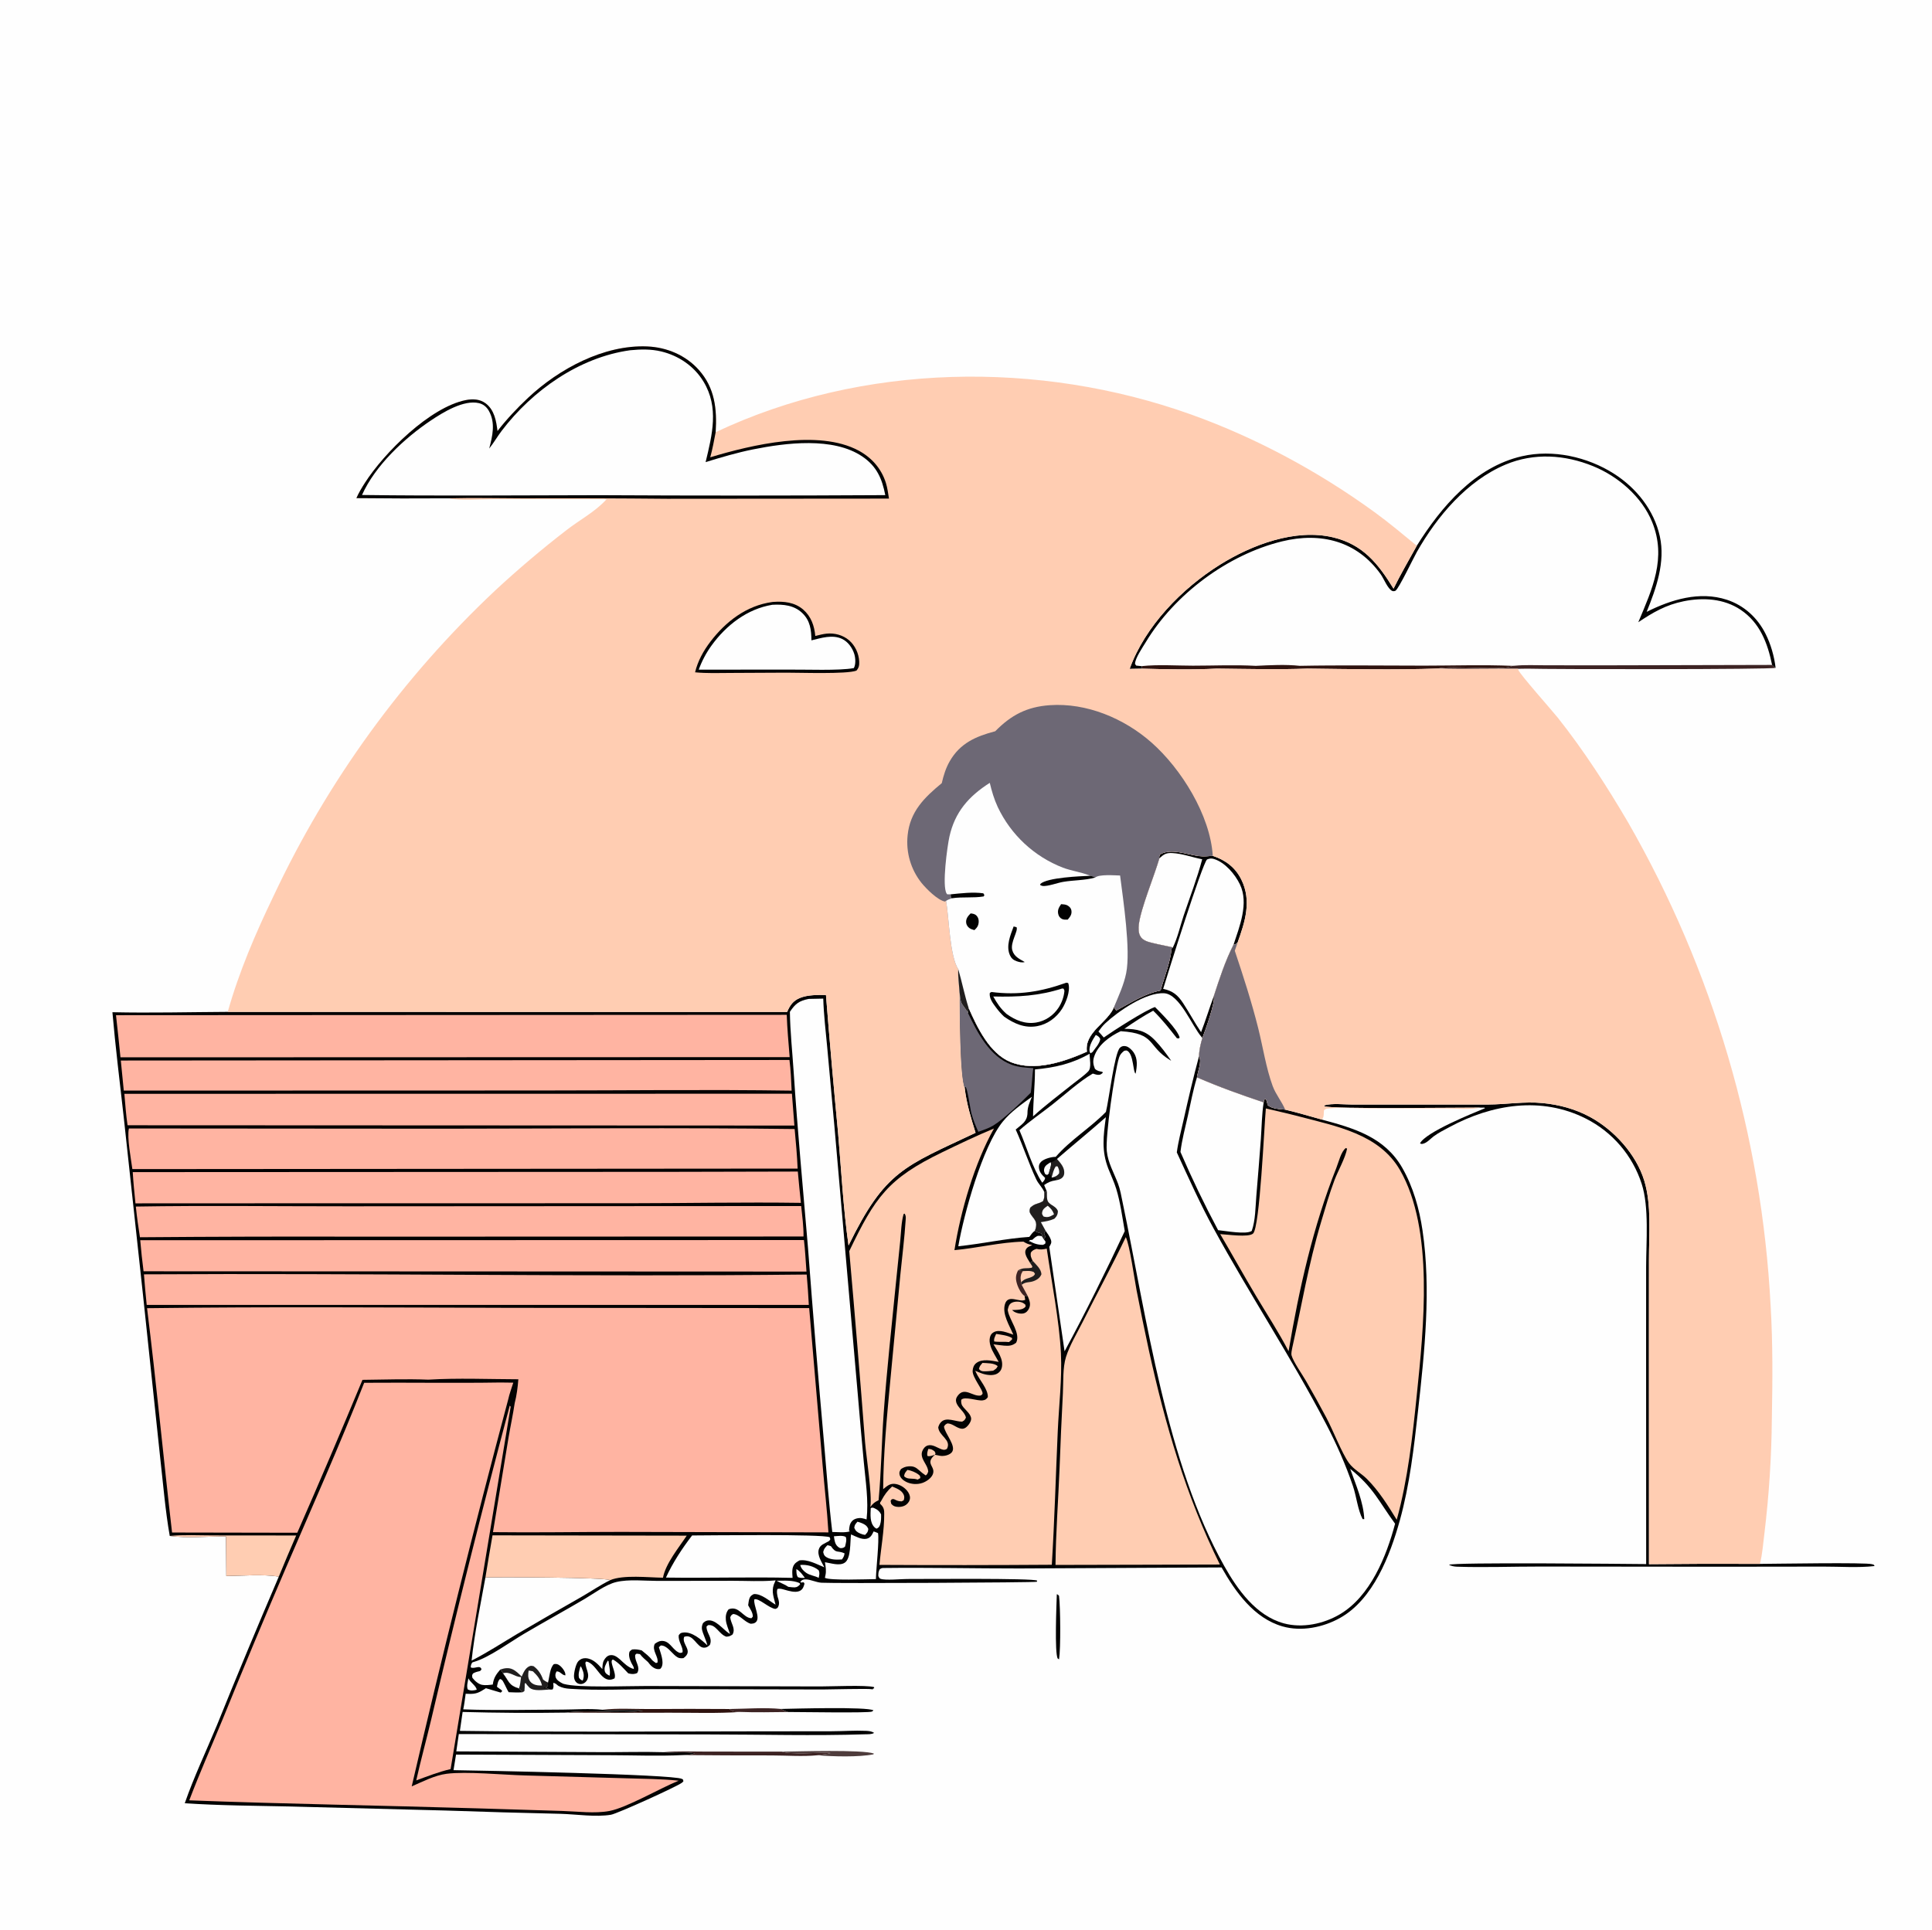 <?xml version="1.0" encoding="utf-8" ?>
<svg xmlns="http://www.w3.org/2000/svg" xmlns:xlink="http://www.w3.org/1999/xlink" width="1024" height="1023">
	<path fill="#FEFEFE" d="M0 0L1024 0L1024 1024L0 1024L0 0Z"/>
	<path fill="#3D2323" d="M386.542 906.029C395.432 905.933 405.046 905.131 413.86 905.995C415.133 906.642 416.325 907.188 417.691 907.608C409.321 907.659 400.882 907.929 392.522 907.575C390.301 907.42 388.311 907.547 386.542 906.029Z"/>
	<path fill="#020202" d="M560.136 845.163C560.929 845.497 560.517 845.251 561.302 846.008C562.058 852.15 562.25 873.764 561.323 879.674L560.631 879.286C558.87 876.565 559.971 850.083 560.136 845.163Z"/>
	<path fill="#4E3C3C" d="M414.418 928.631C423.219 928.528 456.827 927.448 463.172 929.631L462.921 930.053C455.228 931.612 441.256 931.222 433.287 930.54C435.656 930.101 437.864 930.078 440.221 929.379L439.036 929.153L439.065 929.143C433.755 929.2 418.789 930.227 414.418 928.631Z"/>
	<path fill="#020202" d="M413.86 905.995C420.966 905.833 459.539 904.753 462.947 906.733C462.695 906.946 462.481 907.214 462.191 907.373C460.638 908.225 423.479 907.596 417.691 907.608C416.325 907.188 415.133 906.642 413.86 905.995Z"/>
	<path fill="#2E120E" d="M319.295 906.421C327.24 905.495 335.928 906.077 343.965 906.046Q365.254 905.876 386.542 906.029C388.311 907.547 390.301 907.42 392.522 907.575C380.199 908.437 367.54 907.965 355.186 907.982Q327.586 908.105 299.987 907.928C313.372 906.177 327.359 908.75 340.798 906.968C333.991 906.023 326.772 907.12 319.881 906.481L319.295 906.421Z"/>
	<path fill="#3D2323" d="M351.751 928.921C358.947 928.225 366.509 928.609 373.738 928.588L414.418 928.631C418.789 930.227 433.755 929.2 439.065 929.143L439.036 929.153L440.221 929.379C437.864 930.078 435.656 930.101 433.287 930.54C425.483 931.309 416.921 930.643 409.034 930.629Q385.512 930.659 361.99 930.441C363.867 930.312 366.487 930.34 368.2 929.541C363.238 928.51 357.47 929.383 352.344 928.973L351.751 928.921Z"/>
	<path fill="#201E1E" d="M276.493 888.813C277.49 886.675 278.381 884.298 280.7 883.307C281.493 882.968 281.962 883.179 282.777 883.3C285.319 885.13 286.828 887.552 287.87 890.472C288.714 891.102 289.504 891.554 290.456 892C290.368 893.193 290.353 892.66 290.44 893.602C289.915 894.181 289.484 894.635 288.852 895.103L288.153 894.792C288.935 894.491 289.64 894.783 290.396 895.158C290.697 895.307 290.96 895.523 291.241 895.705C288.107 895.799 282.83 896.833 280.507 894.573C279.783 893.868 279.174 893.043 278.554 892.246L278.113 892.596C278.101 893.896 278.115 895.19 277.958 896.483L276.996 897.138L274.997 895.12C269.509 893.479 269.915 891.467 266.55 887.082C266.277 886.268 265.7 885.751 265.151 885.105C267.356 884.354 269.523 883.95 271.72 884.991C273.527 885.847 275.083 887.427 276.493 888.813Z"/>
	<path fill="#FEFEFE" d="M280.185 885.647C280.952 885.721 281.689 885.89 282.444 886.044C284.802 888.279 286.501 890.34 287.265 893.557C286.514 893.551 285.751 893.562 285.003 893.475C283.405 893.288 281.718 892.523 280.817 891.14C279.683 889.4 279.904 887.576 280.185 885.647Z"/>
	<path fill="#FEFEFE" d="M266.55 887.082C270.278 885.941 272.444 888.914 276.177 889.132C275.877 890.943 275.789 893.498 274.997 895.12C269.509 893.479 269.915 891.467 266.55 887.082Z"/>
	<path fill="#020202" d="M290.456 892C291.201 889.242 291.467 884.075 293.587 882.221C294.882 882.036 295.502 882.135 296.592 882.929C297.873 883.862 299.648 886.133 299.674 887.768C299.676 887.915 299.635 888.059 299.616 888.205C297.623 887.949 296.973 885.96 294.99 886.097C294.439 887.159 294.192 887.734 294.465 888.995C294.826 890.662 297 891.934 298.415 892.593C298.591 892.647 298.765 892.705 298.942 892.754C306.506 894.877 332.574 893.791 342.479 893.826L434.746 894.06C440.578 894.06 459.144 893.241 463.228 894.398L463.336 895.013L462.7 895.239L462.533 895.659C462.405 895.617 462.281 895.564 462.15 895.534C460.276 895.102 439.814 895.677 436.088 895.665L347.18 895.483C332.378 895.466 317.041 896.312 302.296 895.322C299.887 895.161 298.108 894.885 295.95 893.761C295.089 893.107 294.309 892.15 293.214 892.227C293.321 893.64 293.611 894.431 292.884 895.673C292.371 895.691 291.748 895.767 291.241 895.705C290.96 895.523 290.697 895.307 290.396 895.158C289.64 894.783 288.935 894.491 288.153 894.792L288.852 895.103C289.484 894.635 289.915 894.181 290.44 893.602C290.353 892.66 290.368 893.193 290.456 892Z"/>
	<path fill="#020202" d="M784.786 587.198C773.831 587.147 706.413 588.081 701.951 586.511L701.945 585.998C706.045 584.764 712.718 585.581 717.099 585.578L788.751 585.562C798.395 585.503 807.924 583.855 817.578 584.781C826.368 585.625 834.957 587.927 842.737 592.148C855.481 599.062 867.218 611.896 871.502 625.945C875.422 638.796 873.966 654.389 873.982 667.711L873.968 709.333L873.994 829.242Q903.395 828.928 932.798 829.088C940.135 829.07 989.259 828.191 992.333 829.276C993.431 829.663 993.111 829.365 993.542 830.237C984.797 831.227 975.304 830.507 966.467 830.528L911.482 830.598L816.136 830.502C801.555 830.486 786.805 831.056 772.25 830.578C770.636 830.525 769.435 830.242 767.97 829.581C770.533 828.141 860.744 829.096 872.499 829.192L872.462 710.218L872.48 671.539C872.492 658.346 874.117 639.879 870.115 627.582Q869.666 626.192 869.149 624.826Q868.633 623.46 868.049 622.121Q867.465 620.782 866.816 619.474Q866.166 618.165 865.453 616.891Q864.74 615.616 863.965 614.378Q863.189 613.14 862.354 611.942Q861.518 610.744 860.624 609.589Q859.73 608.434 858.78 607.324Q857.83 606.215 856.827 605.153Q855.823 604.092 854.768 603.082Q853.714 602.072 852.61 601.115Q851.507 600.158 850.357 599.256Q849.208 598.355 848.015 597.512Q846.822 596.669 845.589 595.885Q844.357 595.102 843.086 594.381Q841.816 593.66 840.512 593.002C817.036 581.137 790.83 585.363 768.394 597.441C765.551 598.972 762.458 600.489 759.872 602.425C758.236 603.649 756.406 605.783 754.4 606.303C753.628 606.503 753.327 606.549 752.646 606.129C755.707 600.17 780.481 590.248 787.035 587.529L786.79 587.206L784.786 587.198Z"/>
	<path fill="#FEFEFE" d="M750.928 289.326C763.903 268.597 781.782 247.587 806.67 241.866C823.046 238.102 841.369 242.177 855.423 251.131C867.305 258.701 876.679 270.426 879.744 284.33C882.748 297.956 877.833 311.878 872.757 324.38C885.758 317.857 900.828 313.241 915.26 317.957C924.355 320.929 931.445 327.447 935.742 335.932C938.561 341.497 940.37 347.874 941.114 354.056C939.029 354.933 821.91 354.877 809.524 354.482L804.568 354.556C790.433 354.414 776.254 354.849 762.13 354.417C739.227 355.204 715.965 354.718 693.037 354.45C677.113 355.055 660.876 354.619 644.936 354.454C631.98 355.134 618.367 354.837 605.393 354.495L598.728 354.613C606.911 331.958 626.369 312.015 646.599 299.378C663.493 288.825 686.46 280.114 706.588 284.882C722.377 288.622 730.503 298.858 738.602 312.071C742.379 304.346 746.778 296.859 750.928 289.326Z"/>
	<path fill="#3D2323" d="M939.242 352.509C939.858 353.073 940.415 353.593 941.114 354.056C939.029 354.933 821.91 354.877 809.524 354.482L804.568 354.556C790.433 354.414 776.254 354.849 762.13 354.417C768.745 352.522 797.162 355.84 801.561 352.987L802.823 352.926C808.18 352.408 813.779 352.678 819.163 352.693L846.802 352.731L939.242 352.509Z"/>
	<path fill="#2E120E" d="M688.873 352.986C710.808 352.56 732.801 352.891 754.743 352.887C770.296 352.884 786.028 352.356 801.561 352.987C797.162 355.84 768.745 352.522 762.13 354.417C739.227 355.204 715.965 354.718 693.037 354.45C677.113 355.055 660.876 354.619 644.936 354.454C631.98 355.134 618.367 354.837 605.393 354.495L605.05 353.153C613.86 352.198 623.374 352.904 632.275 352.905C643.288 352.907 654.602 352.368 665.582 352.999C673.018 352.63 681.488 352.176 688.873 352.986Z"/>
	<path fill="#020202" d="M750.928 289.326C763.903 268.597 781.782 247.587 806.67 241.866C823.046 238.102 841.369 242.177 855.423 251.131C867.305 258.701 876.679 270.426 879.744 284.33C882.748 297.956 877.833 311.878 872.757 324.38C885.758 317.857 900.828 313.241 915.26 317.957C924.355 320.929 931.445 327.447 935.742 335.932C938.561 341.497 940.37 347.874 941.114 354.056C940.415 353.593 939.858 353.073 939.242 352.509C936.867 340.906 932.777 330.103 922.529 323.245C913.645 317.3 902.602 316.679 892.37 318.755C882.962 320.665 876.179 324.617 868.33 329.874C875.739 312.22 883.412 295.851 875.686 276.789C870.249 263.374 857.652 252.555 844.455 247.163C829.42 241.021 813.045 239.939 797.939 246.312C777.532 254.922 761.691 273.712 750.975 292.603C749.123 295.869 741.512 311.867 739.663 313.153C739.218 313.463 738.333 313.498 737.863 313.264C735.477 312.075 733.475 306.802 731.832 304.491C719.269 286.814 700.041 281.975 679.478 287.013C650.626 294.083 622.553 315.077 607.244 340.509C605.679 343.109 601.545 349.065 601.596 351.978L602.208 352.862C603.158 352.975 604.097 353.081 605.05 353.153L605.393 354.495L598.728 354.613C606.911 331.958 626.369 312.015 646.599 299.378C663.493 288.825 686.46 280.114 706.588 284.882C722.377 288.622 730.503 298.858 738.602 312.071C742.379 304.346 746.778 296.859 750.928 289.326Z"/>
	<path fill="#020202" d="M614.496 455.004L614.426 454.868C614.404 453.974 614.49 453.631 614.975 452.879C620.929 449.58 629.153 453.096 635.58 453.849C637.961 454.127 640.41 453.901 642.794 453.733C649.558 455.976 654.753 459.828 657.965 466.356C663.496 477.596 659.9 488.783 655.92 499.783C655.157 500.326 654.732 500.775 653.781 500.883C649.448 509.326 646.279 519.116 643.336 528.137C644.278 531.194 638.756 546.478 637.299 550.264C636.416 553.083 635.535 556.901 635.535 559.849C637.089 563.254 634.911 567.565 634.414 571.144C646.827 576.5 657.065 580.129 669.77 584.411C669.964 583.267 669.725 583.243 670.714 582.509C671.536 583.468 671.614 584.569 671.828 585.768C673.816 587.83 678.382 588.006 681.179 588.272C687.753 589.825 694.249 591.762 700.752 593.591C717.799 598.149 733.915 602.886 743.214 619.095C748.988 629.16 752.281 640.848 753.961 652.271C758.573 683.63 755.07 716.56 751.593 747.884C749.431 767.361 747.186 787.162 741.923 806.09C736.788 824.557 727.789 847.989 710.198 857.774C701.216 862.77 689.781 865.108 679.74 862.219C664.652 857.878 654.791 843.919 647.457 830.973L540.371 831.515C516.302 831.527 492.173 830.978 468.116 831.268C467.404 831.276 466.928 831.493 466.335 831.86C465.557 833.141 465.553 834.065 465.529 835.507C465.887 836.197 465.929 836.698 466.711 836.996C469.161 837.93 477.616 837.093 480.707 837.103C489.419 837.129 547.255 836.606 549.691 837.942L549.57 838.565C548.466 839.001 442.507 839.497 435.434 839.076C432.584 838.906 429.86 837.406 427.088 837.289C425.721 837.232 424.802 837.641 424.15 838.768C425.461 839.471 425.763 837.985 426.396 839.623C425.904 841.299 425.473 842.775 423.679 843.507C421.408 844.434 418.217 843.453 415.951 842.819C414.498 842.458 413.533 842.009 412.07 842.393C411.522 843.813 411.915 845.135 412.169 846.581C412.76 848.368 413.321 850.058 412.441 851.854C412.053 852.647 411.769 852.611 411.032 852.961C407.679 852.73 402.165 847.017 399.812 847.9C399.159 851.018 403.445 857.867 400.423 860.139C399.607 860.752 398.923 860.741 397.947 860.839C394.52 859.9 391.995 855.857 388.573 855.658C387.559 856.259 387.523 856.332 387.039 857.412C387.352 860.756 390.031 863.254 388.277 866.501C387.07 867.342 386.46 867.59 384.989 867.684C381.079 866.455 379.458 860.959 375.284 861.569L374.477 862.293C374.391 865.974 377.854 868.093 376.246 872.037C375.232 872.928 374.701 873.469 373.25 873.517C369.264 873.65 367.638 865.897 362.623 867.756C361.089 871.919 367.87 875.086 362.23 879.056C360.544 879.234 359.585 879.093 358.219 878.019C355.861 876.166 353.389 872.217 350.242 872.346L349.216 873.256C350.054 876.152 352.004 880.754 350.722 883.699C350.514 884.176 350.23 884.433 349.894 884.793C348.511 885.059 347.464 884.772 346.263 884.01C345.112 883.28 344.309 882.247 343.497 881.175C341.987 879.826 340.423 878.546 339.193 876.927L337.425 876.68C336.747 877.281 336.66 877.079 336.639 877.825C336.544 881.084 339.607 883.705 337.745 886.916C336.372 887.639 334.813 887.588 333.328 887.2C333.193 887.165 333.064 887.11 332.932 887.066C330.485 884.523 328.041 881.565 324.949 879.818L324.446 880C323.199 881.603 326.855 887.071 325.706 889.792C318.691 893.418 316.708 882.075 310.77 880.814L310.233 881.482C310.36 882.49 310.515 883.366 310.821 884.34C311.436 886.295 312.183 888.133 311.399 890.181C310.965 891.315 309.966 892.3 308.799 892.657C307.755 892.976 306.555 892.794 305.692 892.109C304.746 891.358 304.31 890.151 304.234 888.979C304.107 886.993 305.164 882.062 306.579 880.622C307.587 879.597 308.807 879.042 310.259 879.078C314.103 879.175 316.905 882.18 319.243 884.846C319.335 883.36 319.351 881.605 320.065 880.268C320.744 878.996 321.835 877.734 323.337 877.5C325.445 877.172 326.942 878.369 328.458 879.604C330.684 881.651 332.932 884.039 335.944 884.822C335.925 884.032 335.856 883.736 335.44 883.041C334.359 881.237 333.288 878.965 333.422 876.786C333.508 875.389 334.009 875.196 335.034 874.469C336.911 874.243 338.272 874.497 340.1 874.943C342.033 876.55 344.164 878.079 345.651 880.122C346.296 880.69 346.912 881.148 347.617 881.633L348.443 881.445C349.244 878.248 345.3 875.049 347.047 871.472C348.047 870.756 349.257 869.978 350.54 869.919C354.81 869.723 356.098 873.961 359.223 875.772C360.343 876.421 360.573 876.418 361.736 875.985C362.294 873.258 359.298 870.299 359.754 866.899C360.501 865.933 360.652 865.704 361.943 865.504C366.683 864.772 371.787 869.331 374.932 872.256C374.33 869.911 373.347 867.852 372.549 865.586C371.874 863.671 371.725 862.394 372.614 860.481C373.352 859.831 373.899 859.35 374.896 859.131C379.098 858.209 383.114 863.733 386.349 865.883L386.912 866.25C386.202 863.939 384.951 861.263 384.72 858.885C384.519 856.81 384.829 854.774 386.192 853.162C391.783 850.988 393.796 857.777 398.278 857.896L399.02 857.019C399.066 854.965 397.499 852.799 396.534 851.023C396.706 849.892 396.815 848.587 397.178 847.507C397.633 846.153 398.333 845.717 399.545 845.094C403.483 844.787 407.721 848.719 411.053 850.708C410.169 846.897 408.814 843.991 410.118 840.09L411.081 837.825L410.55 837.876C403.316 838.499 395.737 838.042 388.462 838.051L348.481 838.107C341.633 838.101 333.342 837.139 326.707 838.69C321.078 840.006 314.865 844.736 309.83 847.699C299.259 853.92 288.505 859.817 277.932 866.042C270.435 870.456 259.165 878.765 251.342 881.002C250.571 881.222 250.368 881.162 249.995 881.879C249.615 882.609 249.551 883.111 249.479 883.912C251.326 885.072 254.489 882.347 255.208 885C254.765 885.545 254.709 885.863 254.002 886.01C252.761 886.269 251.828 886.532 250.715 887.181C250.059 888.217 250.181 888.25 250.387 889.48C251.556 891.036 253.525 892.807 255.506 893.214C257.131 893.548 259.541 893.269 261.183 893.054C261.646 889.583 262.889 887.742 265.151 885.105C265.7 885.751 266.277 886.268 266.55 887.082C269.915 891.467 269.509 893.479 274.997 895.12L276.996 897.138C274.521 897.343 272.086 897.215 269.61 897.115C268.608 895.525 267.937 893.751 267.017 892.116C266.433 891.078 266.228 890.421 265.025 890.095C263.838 891.19 263.722 892.722 263.392 894.233C264.265 894.917 265.139 895.576 266.051 896.207L266.121 896.632L265.404 897.331L257.541 895C253.849 897.393 252.307 898.222 247.791 897.968C247.468 897.949 247.143 897.944 246.819 897.932C246.426 900.688 246.111 903.479 245.535 906.203C263.044 906.87 280.676 906.388 298.198 906.336C305.036 906.315 312.523 905.701 319.295 906.421L319.881 906.481C326.772 907.12 333.991 906.023 340.798 906.968C327.359 908.75 313.372 906.177 299.987 907.928Q272.593 908.344 245.206 907.584L243.755 917.619C295.008 918.337 346.319 917.899 397.577 917.868L440.724 917.821C446.736 917.801 452.987 917.321 458.967 917.597C460.529 917.669 461.983 917.812 463.32 918.679C462.023 919.516 460.119 919.375 458.604 919.424C431.296 920.311 403.714 919.524 376.382 919.51L243.184 919.296L241.847 928.486L318.742 928.893C329.73 928.958 340.772 928.581 351.751 928.921L352.344 928.973C357.47 929.383 363.238 928.51 368.2 929.541C366.487 930.34 363.867 930.312 361.99 930.441C349.07 931.072 335.841 930.524 322.895 930.507L241.71 930.185L240.373 938.44C253.49 938.612 356.724 940.626 361.416 943.066C362.236 943.492 361.933 943.254 362.226 944.322C361.904 944.703 361.849 944.801 361.391 945.143C358.499 947.297 327.145 961.511 323.834 962.073C315.801 963.436 305.534 961.828 297.214 961.588Q266.565 960.9 235.927 959.834L153.475 957.695C135.007 957.292 116.357 957.216 97.93 955.976C102.776 942.008 109.328 928.266 114.988 914.581Q130.951 875.015 147.781 835.81C139.011 834.489 128.868 835.425 119.954 835.494L119.802 814.544C110.285 814.457 99.272 815.574 89.967 814.276C87.605 800.826 86.505 786.908 84.956 773.324L75.729 685.963L65.53 591.843C63.468 573.444 61.172 555.072 59.584 536.623C79.91 537.07 100.375 536.55 120.711 536.44L417.197 536.474C418.69 532.969 420.321 530.573 423.946 529.071C428.047 527.371 433.381 527.425 437.779 527.48Q440.698 564.115 444.212 600.697C445.924 620.532 446.943 640.553 449.739 660.272C469.118 620.602 479.25 618.43 517.072 600.551C514.626 592.694 512.274 585.048 511.316 576.831C508.634 571.322 508.634 534.781 508.584 526.21C508.87 527.694 508.876 529.674 509.344 531.055C510.067 533.19 512.072 534.78 513.02 536.96L513.346 534.229C517.908 544.579 524.505 558.574 535.703 563.056C548.628 568.23 564.164 562.815 576.066 557.556C574.644 547.064 587.285 542.147 590.54 533.646C590.872 534.726 590.797 534.875 591.668 535.683C599.512 531.596 606.251 526.891 615.112 525.111C616.981 518.333 620.299 510.164 620.899 503.241C620.91 503.105 620.917 502.969 620.926 502.834L621.653 502.272C618.189 501.448 614.67 500.869 611.216 500.016C608.638 499.38 605.689 498.75 604.321 496.24C603.356 494.47 603.363 492.061 603.597 490.119C604.631 481.52 611.766 464.455 614.496 455.004Z"/>
	<path fill="#FEFEFE" d="M422.09 831.839C424.063 832.921 425.294 834.769 426.611 836.528C425.269 836.554 424.159 836.61 422.879 836.116C421.983 834.685 422.166 833.507 422.09 831.839Z"/>
	<path fill="#FEFEFE" d="M307.664 883.362C308.187 883.952 308.093 883.751 308.39 884.422C309.439 886.792 309.784 888.527 308.845 890.968C307.866 890.598 307.511 890.338 306.887 889.497C306.362 887.365 307.114 885.427 307.664 883.362Z"/>
	<path fill="#FEFEFE" d="M322.16 880.337L322.56 880.715C322.787 883.266 323.62 885.827 323.104 888.37C322.035 887.849 320.888 887.231 320.566 886.006C320.02 883.925 321.205 882.102 322.16 880.337Z"/>
	<path fill="#FEFEFE" d="M556.909 616.125C557.54 617.85 556.208 620.202 555.946 621.993C555.574 622.561 555.842 622.22 555.006 622.893L553.979 622.471C553.386 621.282 553.1 620.516 553.565 619.184C554.075 617.726 555.677 616.916 556.909 616.125Z"/>
	<path fill="#FEFEFE" d="M248.272 889.758C249.261 891.973 252.482 893.798 252.644 895.817C250.884 896.232 249.511 896.512 247.898 895.609C247.247 893.77 247.929 891.629 248.272 889.758Z"/>
	<path fill="#FEFEFE" d="M411.636 838.028C415.488 838.007 420.255 837.603 423.818 839.296L424.074 839.96C423.201 840.833 422.591 841.464 421.28 841.526C420.16 841.579 418.953 841.38 417.838 841.256C415.929 839.907 413.655 839.218 411.636 838.028Z"/>
	<path fill="#FEFEFE" d="M553.278 657.023L554.171 658.273L553.963 659.373L552.832 659.945C550.253 659.982 547.965 659.325 545.761 657.98C545.629 657.9 545.499 657.815 545.367 657.732L545.655 658.592L545.712 657.424L547.191 657.274C547.67 656.831 548.184 656.301 548.715 655.911C550.13 654.872 550.548 655.149 552.193 655.329L553.278 657.023Z"/>
	<path fill="#FEFEFE" d="M580.783 548.68C581.946 549.186 582.645 549.7 583.161 550.854C582.8 553.308 580.493 555.712 579.056 557.739L579.067 557.753L577.982 558.411C577.758 558.016 577.592 557.788 577.512 557.305C577.035 554.423 579.296 551.013 580.783 548.68Z"/>
	<path fill="#FEFEFE" d="M441.997 814.452C443.875 814.36 446.579 813.861 448.248 814.779C448.933 816.342 448.25 818.259 447.904 819.877C447.323 820.417 447.096 820.538 446.283 820.699C445.327 820.887 444.888 820.597 444.119 819.981C442.509 818.694 442.236 816.337 441.997 814.452Z"/>
	<path fill="#FEFEFE" d="M454.462 806.737C455.36 806.952 456.149 807.205 456.993 807.576C458.577 808.273 459.551 808.941 460.216 810.592C460.032 812.292 459.633 812.484 458.524 813.725C457.613 813.625 456.786 813.363 455.945 812.999C454.316 812.294 453.467 811.651 452.776 809.962C452.992 808.29 453.409 808.003 454.462 806.737Z"/>
	<path fill="#FEFEFE" d="M424.155 829.66C427.531 829.359 431.291 830.292 433.903 832.463C434.577 834.058 434.225 834.818 433.935 836.498C431.758 835.326 429.411 835.292 427.258 833.788C425.821 832.785 424.494 831.372 424.155 829.66Z"/>
	<path fill="#FEFEFE" d="M461.515 799.511C462.667 799.067 462.811 799.281 463.89 799.79C465.246 800.429 466.365 801.496 466.986 802.86C467.033 804.618 467.025 806.509 466.491 808.205C466.119 809.386 465.726 809.88 464.64 810.405C464.145 810.192 464.042 810.189 463.59 809.761C460.898 807.214 461.4 802.82 461.515 799.511Z"/>
	<path fill="#FEFEFE" d="M438.574 819.178C439.203 819.282 439.787 819.491 440.394 819.682C443.264 823.833 443.738 821.775 447.618 823.482C447.475 824.941 447.054 825.556 446.262 826.738C443.548 826.908 440.425 826.992 438.003 825.516C436.802 824.784 436.641 824.118 436.313 822.817C436.683 821.096 437.342 820.404 438.574 819.178Z"/>
	<path fill="#201E1E" d="M556.909 616.125C558.218 615.988 559.185 615.174 560.248 614.462C562.08 616.544 564.237 618.889 564.073 621.896C564.009 623.066 563.575 623.966 562.619 624.662C561.76 625.288 560.597 625.59 559.571 625.727L559.88 624.88C559.236 624.381 558.18 624.415 557.372 624.301C557.073 623.168 556.824 622.768 555.946 621.993C556.208 620.202 557.54 617.85 556.909 616.125Z"/>
	<path fill="#FEFEFE" d="M557.372 624.301C557.953 622.317 558.385 619.998 559.622 618.318L560.57 618.38C561.168 619.711 561.563 620.533 561.352 622.041C560.227 623.512 559.153 623.899 557.372 624.301Z"/>
	<path fill="#FEFEFE" d="M463.053 811.87C463.851 812.116 464.601 812.455 465.37 812.78C466.074 816.966 464.364 831.352 464.246 837.159C459.918 837.198 439.502 838.011 437.202 836.452C437.238 836.313 437.279 836.174 437.311 836.034C437.365 835.8 437.409 835.565 437.462 835.331C438.04 832.801 437.642 830.721 437.232 828.207C440.314 828.65 444.793 830.301 447.662 828.501C451.174 826.298 450.495 817.298 451.068 813.455C453.427 814.473 456.673 816.352 459.291 815.768C461.469 815.282 462.151 813.673 463.053 811.87Z"/>
	<path fill="#FEFEFE" d="M548.549 566.956C559.069 566.014 568.247 563.919 577.512 558.638C577.483 561.315 578.67 566.062 576.779 568C574.392 570.443 571.267 572.536 568.584 574.681C561.535 580.315 554.228 585.796 547.541 591.855C547.617 583.549 548.568 575.253 548.549 566.956Z"/>
	<path fill="#FFCDB2" d="M89.967 814.276C97.436 813.55 105.271 813.988 112.788 813.995L156.978 814.036Q152.27 824.877 147.781 835.81C139.011 834.489 128.868 835.425 119.954 835.494L119.802 814.544C110.285 814.457 99.272 815.574 89.967 814.276Z"/>
	<path fill="#FEFEFE" d="M614.496 455.004C616.908 452.862 618.075 452.075 621.344 452.245C626.665 452.523 631.95 454.526 637.187 455.531C634.535 465.611 630.708 475.445 627.386 485.323C625.543 490.804 624.175 497.126 621.653 502.272C618.189 501.448 614.67 500.869 611.216 500.016C608.638 499.38 605.689 498.75 604.321 496.24C603.356 494.47 603.363 492.061 603.597 490.119C604.631 481.52 611.766 464.455 614.496 455.004Z"/>
	<path fill="#6D6875" d="M508.584 526.21C508.87 527.694 508.876 529.674 509.344 531.055C510.067 533.19 512.072 534.78 513.02 536.96C518.05 547.484 524.555 560.152 536.221 564.472C539.872 565.825 543.804 566.027 547.655 566.273C547.079 570.6 546.963 574.972 546.342 579.281C541.498 584.18 531.981 593.359 526.398 596.723C523.988 598.176 521.173 599.063 518.535 600.022C517.096 596.852 515.793 593.736 514.893 590.365C514.197 587.756 512.82 577.23 511.749 576.196L511.316 576.831C508.634 571.322 508.634 534.781 508.584 526.21Z"/>
	<path fill="#FEFEFE" d="M257.285 836.267C265.322 836.058 320.549 836.207 323.424 837.699C318.214 840.251 313.24 843.677 308.194 846.569Q291.059 856.278 274.08 866.258C266.079 871.009 258.252 876.139 249.956 880.362C251.493 865.718 254.697 850.783 257.285 836.267Z"/>
	<path fill="#FEFEFE" d="M366.832 814.018C375.981 814.006 435.599 813.191 439.758 814.947L440.09 816.013C439.57 816.798 439.753 816.75 439.116 817.129C437.067 818.35 434.678 818.881 433.961 821.443C433.07 824.632 435.529 828.159 436.931 830.91C432.847 829.263 428.114 826.53 423.676 827.249C422.792 827.787 421.793 828.36 421.139 829.176C419.503 831.215 419.934 834.076 420.086 836.497C397.725 835.946 375.338 836.663 352.97 836.349C356.552 828.491 361.567 820.865 366.832 814.018Z"/>
	<path fill="#FFB4A2" d="M270.187 745.19L270.668 745.742L238.833 937.875C232.62 939.291 226.597 941.688 220.621 943.871C223.055 933.022 226.024 922.252 228.592 911.424Q248.139 827.994 270.187 745.19Z"/>
	<path fill="#FEFEFE" d="M507.914 660.701C510.862 643.586 520.763 607.877 531.482 594.639C535.754 589.363 541.49 585.409 546.934 581.445C545.866 584.091 544.669 586.638 544.596 589.533C544.591 589.763 544.596 589.993 544.585 590.222C544.352 594.763 541.488 596.079 538.34 598.823C542.272 607.491 545.179 616.649 549.249 625.264C550.405 627.711 552.449 629.44 553.515 631.988C553.482 633.917 553.705 635.182 552.744 636.879C551.731 637.463 550.884 637.781 549.76 638.113C548.206 638.572 547.258 639.171 546.057 640.267C545.695 641.509 545.445 642.257 546.155 643.444C547.697 646.021 549.678 647.05 549.129 650.374C549.006 651.116 548.78 651.777 548.511 652.477C547.27 653.333 546.484 654.557 545.563 655.737C533.04 656.57 520.451 659.407 507.914 660.701Z"/>
	<path fill="#FEFEFE" d="M616.496 524.24C619.025 515.858 637.279 457.671 639.768 455.634C641.124 455.11 642.042 454.959 643.437 455.393C649.325 457.223 654.576 463.448 657.18 468.85C662.019 478.89 656.943 491.231 653.781 500.883C649.448 509.326 646.279 519.116 643.336 528.137C640.969 534.451 639.036 540.914 636.599 547.207C633.241 542.242 630.405 536.923 627.13 531.905C624.236 527.469 621.65 525.362 616.496 524.24Z"/>
	<path fill="#FFCDB2" d="M261.045 813.955L363.977 814.113C359.797 820.479 352.801 828.871 351.39 836.414C343.584 836.312 330.414 834.764 323.424 837.699C320.549 836.207 265.322 836.058 257.285 836.267Q259.089 825.098 261.045 813.955Z"/>
	<path fill="#FEFEFE" d="M634.414 571.144C646.827 576.5 657.065 580.129 669.77 584.411C668.788 590.744 668.733 597.335 668.288 603.735Q667.166 618.86 665.886 633.973C665.386 639.987 665.454 646.858 663.454 652.562C660.475 654.614 649.657 652.531 645.626 652.173Q634.775 631.855 625.668 610.697C626.443 604.284 628.201 597.794 629.603 591.49C631.109 584.72 632.38 577.775 634.414 571.144Z"/>
	<path fill="#FEFEFE" d="M560.592 614.094C569.051 606.757 577.765 599.691 586.135 592.26C584.809 602.245 583.716 610.03 587.462 619.638C588.832 623.154 590.506 626.613 591.613 630.221C593.825 637.429 594.837 645.252 596.142 652.674C586.284 673.74 575.307 695.937 564.246 716.382L556.137 661.009C556.891 659.656 557.548 658.903 557.007 657.282C556.454 655.628 555.203 653.95 554.21 652.522L553.377 653.735L554.093 655.686L553.278 657.023L552.193 655.329C552.284 654.39 552.352 654.884 551.829 653.876C550.603 653.541 549.504 653.322 548.511 652.477C548.78 651.777 549.006 651.116 549.129 650.374C549.678 647.05 547.697 646.021 546.155 643.444C545.445 642.257 545.695 641.509 546.057 640.267C547.258 639.171 548.206 638.572 549.76 638.113C550.884 637.781 551.731 637.463 552.744 636.879C553.705 635.182 553.482 633.917 553.515 631.988L554.9 631.803L553.415 628.25C555.567 626.751 556.948 626.153 559.571 625.727C560.597 625.59 561.76 625.288 562.619 624.662C563.575 623.966 564.009 623.066 564.073 621.896C564.237 618.889 562.08 616.544 560.248 614.462L560.592 614.094Z"/>
	<path fill="#201E1E" d="M554.9 631.803C554.925 633.451 554.651 636.149 555.753 637.41C557.37 639.26 559.691 639.514 560.705 641.982C560.702 643.625 560.25 644.645 559.104 645.847C559.005 645.951 558.892 646.041 558.786 646.138C556.429 647.178 554.206 647.547 551.689 647.922L554.21 652.522L553.377 653.735L554.093 655.686L553.278 657.023L552.193 655.329C552.284 654.39 552.352 654.884 551.829 653.876C550.603 653.541 549.504 653.322 548.511 652.477C548.78 651.777 549.006 651.116 549.129 650.374C549.678 647.05 547.697 646.021 546.155 643.444C545.445 642.257 545.695 641.509 546.057 640.267C547.258 639.171 548.206 638.572 549.76 638.113C550.884 637.781 551.731 637.463 552.744 636.879C553.705 635.182 553.482 633.917 553.515 631.988L554.9 631.803Z"/>
	<path fill="#FEFEFE" d="M555.329 639.221C557.042 640.722 557.843 641.616 558.661 643.748C558.377 643.92 558.096 644.094 557.81 644.262C556.186 645.217 554.998 645.457 553.176 644.975C552.434 643.995 552.1 643.657 552.445 642.335C552.833 640.851 554.149 640.027 555.329 639.221Z"/>
	<path fill="#FEFEFE" d="M428.571 529.577L436.343 529.416C436.606 538.072 437.651 546.707 438.45 555.327L442.267 597.238L454.616 738.877Q456.133 757.032 457.834 775.171C458.77 785.235 460.43 795.429 459.306 805.518C458.478 805.26 457.625 804.983 456.766 804.852C455.098 804.598 452.938 805.053 451.721 806.283C450.302 807.717 450.109 809.626 450.004 811.53L450.532 811.817C447.947 812.677 443.917 812.195 441.131 812.173C439.275 796.747 438.176 781.158 436.821 765.68Q432.176 713.517 428.238 661.297C425.63 630.272 422.697 599.324 420.66 568.251C419.966 557.663 418.81 547.025 418.657 536.415C421.54 532.103 423.478 530.638 428.571 529.577Z"/>
	<path fill="#FFB4A2" d="M76.293 675.584C193.366 674.891 310.49 676.961 427.561 675.695Q428.27 683.735 428.692 691.796L77.758 691.795Q76.911 683.7 76.293 675.584Z"/>
	<path fill="#FFB4A2" d="M72.004 639.651C109.297 639.032 146.674 639.543 183.976 639.514L424.646 639.376C425.178 644.674 425.972 650.204 425.873 655.529L192.554 655.616Q133.363 655.443 74.172 655.922C73.317 650.501 72.555 645.113 72.004 639.651Z"/>
	<path fill="#FFB4A2" d="M64.034 562.234L418.428 561.948C419.13 567.308 419.346 572.797 419.584 578.196C375.193 577.535 330.711 578.117 286.313 578.115L65.607 578.175L64.034 562.234Z"/>
	<path fill="#FFB4A2" d="M356.127 621.25L422.86 621.094C423.4 626.629 423.866 632.161 424.489 637.69C394.422 637.258 364.26 637.872 334.183 637.89L138.25 637.924L71.802 637.954C71.249 632.437 70.67 626.928 70.359 621.39L356.127 621.25Z"/>
	<path fill="#FFB4A2" d="M74.328 657.502L426.105 657.408C426.775 662.924 427.014 668.574 427.443 674.118L76.092 673.964Q75.022 665.753 74.328 657.502Z"/>
	<path fill="#FFB4A2" d="M65.915 579.881L419.735 579.834L421.042 596.705L67.608 596.551C66.779 591.035 66.407 585.437 65.915 579.881Z"/>
	<path fill="#FFB4A2" d="M68.322 598.254L234.906 598.382C296.972 598.336 359.119 597.763 421.177 598.554C421.825 605.54 422.471 612.508 422.761 619.52L70.153 619.792C69.472 614.518 67.228 603.159 68.322 598.254Z"/>
	<path fill="#FFB4A2" d="M61.478 538.204L416.988 538.008C417.249 545.49 417.933 552.972 418.537 560.432L63.849 560.538C63.158 553.087 62.28 545.645 61.478 538.204Z"/>
	<path fill="#FFCDB2" d="M596.685 655.858C598.747 659.808 601.3 678.272 602.418 684.109Q605.489 699.98 608.91 715.779C617.543 755.208 628.621 793.142 646.559 829.421L609.579 829.527L559.441 829.64C559.583 812.636 560.912 795.536 561.586 778.533Q562.316 758.591 563.349 738.662C563.654 732.729 563.22 725.043 564.992 719.415C566.984 713.093 570.923 706.647 573.907 700.708C581.439 685.723 589.482 671.007 596.685 655.858Z"/>
	<path fill="#FFCDB2" d="M670.931 587.651C676.836 589.04 682.778 590.359 688.644 591.905C708.335 597.094 731.022 601.222 742.01 620.282C760.227 651.882 754.524 704.363 750.931 739.512C748.669 761.631 746.207 784.204 740.299 805.696C735.637 798.118 730.817 790.358 724.478 784.039C721.581 781.152 717.326 778.892 714.967 775.607C711.157 770.301 706.528 758.201 702.972 751.529Q697.777 741.738 692.233 732.14C690.323 728.834 685.457 721.905 684.561 718.579C684.258 717.451 684.72 715.738 684.91 714.593C689.993 691.752 693.419 670.616 700.207 647.871C702.431 640.419 704.578 632.862 707.33 625.586C709.202 620.635 713.062 613.893 713.98 608.968L713.331 608.61C710.814 610.429 709.488 616.136 708.304 619.113C695.946 650.171 688.513 683.434 682.974 716.34C677.772 706.303 671.466 696.679 665.673 686.957C659.228 676.142 653.129 665.12 646.74 654.267C650.233 654.4 661.686 656.145 664.141 653.973C667.766 650.764 670.055 596.802 670.931 587.651Z"/>
	<path fill="#FFCDB2" d="M450.12 663.283C463.822 634.769 470.583 624.809 499.405 610.863C508.48 606.471 517.501 602.132 526.822 598.275C516.509 616.686 509.168 641.905 505.876 662.757C518.016 661.677 530.299 658.514 542.442 658.257C543.896 659.147 545.032 659.695 546.729 659.967C546.876 659.991 547.023 660.01 547.169 660.031C545.756 660.699 544.378 661.019 543.675 662.551C543.015 663.989 543.717 665.671 544.412 666.949Q545.117 668.235 545.918 669.464L547.334 668.427C546.578 666.877 546.033 665.793 546.388 664.021C547.31 662.796 547.941 662.593 549.328 662.089C551.36 662.583 552.772 662.411 554.801 661.969C557.273 679.066 561.508 700.583 562.308 717.324C562.958 730.912 561.247 745.028 560.636 758.643C559.576 782.269 558.931 805.948 557.48 829.552Q511.804 829.871 466.127 829.622C466.9 820.781 468.701 811.473 468.651 802.646C468.689 800.626 468.473 799.25 467.008 797.758C466.82 797.567 466.624 797.384 466.432 797.197L466.538 796.432C466.989 795.85 466.856 796.076 467.158 795.51C468.789 792.463 470.297 790.351 472.857 788.046C475.12 789.052 477.814 789.921 478.931 792.318C479.452 793.433 479.323 794.269 478.972 795.381L477.893 795.942C476.342 795.912 475.514 795.639 474.135 794.919C473.513 794.593 473.337 794.732 472.658 794.816L472.046 795.61L472.338 797.161C473.067 798.017 473.623 798.475 474.753 798.72C476.516 799.102 478.739 798.846 480.22 797.762C481.359 796.929 482.272 795.619 482.319 794.17C482.366 792.748 481.637 791.332 480.754 790.266C479.16 788.34 476.622 786.854 474.105 786.655C471.509 786.449 469.997 787.964 468.101 789.475C468.193 770.574 470.052 751.46 471.809 732.65L477.22 675.68C478.177 666.057 479.408 656.363 480.026 646.718C480.113 645.359 480.216 644.533 479.454 643.386L478.921 643.632C477.679 648.02 477.616 653.109 477.162 657.664L474.837 680.348C472.577 703.261 470.022 726.226 468.371 749.189C467.269 764.516 467.093 780.064 465.669 795.331C463.542 796.368 462.705 797.026 461.303 798.92C462.336 792.495 459.176 772.588 458.518 764.722Q454.612 713.978 450.12 663.283Z"/>
	<path fill="#3D2323" d="M539.597 673.46L542.149 673.891C540.726 675.93 540.893 677.434 541.187 679.82L541.497 681.114Q543.143 684.072 544.719 687.068L543.035 687.031C541.451 686.129 539.827 683.042 539.239 681.301C538.203 678.235 538.152 676.321 539.597 673.46Z"/>
	<path fill="#201E1E" d="M547.334 668.427C549.151 670.438 551.796 672.696 551.99 675.523C551.22 677.408 549.791 678.443 547.881 679.163C545.454 680.078 543.805 679.363 541.497 681.114L541.187 679.82C540.893 677.434 540.726 675.93 542.149 673.891L539.597 673.46C541.007 672.756 542.009 672.349 543.59 672.357C544.736 672.363 545.723 672.285 546.855 672.108L547.185 671.416L545.918 669.464L547.334 668.427Z"/>
	<path fill="#FFCDB2" d="M542.149 673.891C544.119 673.811 546.065 673.543 547.912 674.355L548.568 675.317C548.068 676.561 547.04 676.875 545.799 677.358C545.329 677.541 544.838 677.665 544.357 677.815C542.924 678.262 542.263 678.793 541.187 679.82C540.893 677.434 540.726 675.93 542.149 673.891Z"/>
	<path fill="#020202" d="M543.035 687.031L544.719 687.068C545.575 689.324 546.502 691.218 545.454 693.582C544.889 694.856 543.905 695.97 542.501 696.289C540.79 696.677 538.365 696.127 537.008 695.02C536.808 694.857 536.618 694.681 536.423 694.512C537.738 694.464 539.141 694.473 540.44 694.261C541.77 694.044 542.789 693.71 543.632 692.611L543.411 691.582C542.642 690.952 542.121 690.62 541.148 690.331C539.569 689.861 537.268 689.956 535.891 690.889C534.66 691.722 534.42 693.114 534.122 694.457C534.154 694.648 534.183 694.84 534.218 695.032C535.11 699.959 541.098 706.931 538.586 711.803C536.559 713.501 534.611 713.59 532.061 713.369C530.227 713.209 528.391 712.931 526.567 712.682C528.702 716.237 532.008 720.593 530.979 725.02C530.65 726.436 529.871 727.425 528.631 728.18C526.485 729.486 522.911 728.982 520.677 728.221C519.406 727.788 518.161 727.254 516.93 726.721L517.274 727.512C519.036 731.513 523.747 736.406 523.574 740.69C522.749 741.818 522.332 742.17 520.912 742.391C518.015 742.842 511.354 740.062 509.474 742.096C509.325 743.843 509.594 744.842 510.712 746.164C512.086 747.791 514.862 750.039 514.722 752.359C514.628 753.91 513.004 756.11 511.703 756.936C510.621 757.623 509.64 757.555 508.463 757.151C506.268 756.397 504.568 754.669 502.142 754.619C501.077 755.199 500.905 755.257 500.335 756.31C500.751 759.988 507.09 766.635 504.508 769.883C503.409 771.266 501.013 771.892 499.298 771.889C498.521 771.888 497.753 771.684 496.997 771.527L496.122 771.354C495.926 771.313 495.73 771.268 495.534 771.225C489.776 776.19 496.426 777.381 494.268 781.896C493.326 783.865 490.9 785.475 488.893 786.168C486.125 787.124 482.843 786.89 480.224 785.584C478.71 784.829 477.1 783.434 476.763 781.693C476.511 780.393 476.914 779.858 477.546 778.815C478.895 777.932 479.951 777.505 481.576 777.381C484.062 777.193 485.357 777.82 487.164 779.463C488.294 780.49 489.378 781.361 490.654 782.197C491.572 781.514 491.555 781.187 491.984 780.164C491.823 778.008 490.646 776.451 489.65 774.592C488.795 772.997 488.136 771.233 488.784 769.43C489.277 768.059 490.292 766.73 491.74 766.305C494.317 765.549 496.825 767.608 499.163 768.367C500.337 768.747 500.818 768.702 501.883 768.132C504.449 763.259 497.652 761.319 497.287 756.696C497.617 755.546 498.002 754.723 498.838 753.87C501.621 751.032 506.514 753.748 509.954 753.676C511.255 752.972 511.298 752.869 511.962 751.538C511.309 748.33 507.564 746.433 506.779 743.225C506.464 741.939 506.836 741.004 507.585 739.98C511.283 734.924 515.656 740.655 519.852 739.807C520.155 739.501 520.662 739.307 520.763 738.888C521.216 737.013 515.305 730.251 515.519 726.715C515.615 725.135 516.166 723.603 517.467 722.607C520.677 720.147 525.702 721.386 529.322 721.996Q528.109 719.896 526.92 717.782C525.524 715.357 523.984 711.946 524.677 709.07C524.992 707.762 525.496 706.936 526.686 706.269C529.696 704.584 534.138 706.61 537.086 707.563C535.13 702.916 531.066 696.659 532.639 691.409C534.309 685.833 540.241 690.713 543.393 689.091L543.035 687.031Z"/>
	<path fill="#FFCDB2" d="M492.029 768.14C493.718 768.238 493.93 768.417 495.328 769.404L495.868 770.503L495.534 771.225C494.156 771.622 492.922 772.298 491.538 771.851C491.231 770.476 491.635 769.442 492.029 768.14Z"/>
	<path fill="#FFCDB2" d="M480.942 779.264C482.828 779.51 485.397 780.564 486.891 781.773C487.735 782.457 487.707 782.479 487.771 783.601L486.398 784.409C485.061 783.956 484.054 783.941 482.68 783.886C481.226 783.827 480.199 783.653 479.186 782.588C479.411 780.924 479.906 780.546 480.942 779.264Z"/>
	<path fill="#FFCDB2" d="M527.987 707.164C530.791 707.654 533.919 707.878 536.396 709.339L536.403 710.095L534.821 711.493C532.151 711.163 529.553 711.58 526.96 711.178C526.675 709.594 527.377 708.629 527.987 707.164Z"/>
	<path fill="#FFCDB2" d="M520.742 722.537C523.267 722.721 526.857 722.527 528.798 724.235C528.24 725.621 527.601 725.838 526.394 726.675C524.796 726.866 523.034 727.038 521.422 726.986C520.178 726.947 519.663 726.678 518.87 725.77C519.156 724.227 519.758 723.732 520.742 722.537Z"/>
	<path fill="#FEFEFE" d="M582.195 546.859C583.266 545.329 584.374 543.858 585.74 542.576C592.53 536.203 607.267 525.977 617.05 526.568C625.295 527.066 631.787 543.957 636.874 549.79C637.014 549.95 637.157 550.106 637.299 550.264C636.416 553.083 635.535 556.901 635.535 559.849C632.506 571.086 629.863 582.342 627.325 593.7C626.055 599.384 624.499 605.167 623.732 610.938C629.968 624.484 636.087 638.18 643.24 651.274C662.347 686.252 684.41 719.571 702.852 754.916C708.344 765.442 713.338 776.708 717.134 787.961C718.927 793.274 719.652 800.499 722.23 805.366L723.084 805.353C722.753 796.564 718.564 786.93 715.615 778.69C728.045 788.701 730.636 795.789 739.426 807.795C734.83 825.116 726.29 846.279 710.149 855.811C701.511 860.911 690.258 863.28 680.461 860.613C665.792 856.62 655.915 842.754 648.875 830.219C618.286 775.756 607.758 698.596 594.966 637.205C594.295 633.982 593.738 630.591 592.579 627.505C590.41 621.729 587.243 616.462 586.617 610.199C585.827 602.295 590.698 568.452 593.104 560.728C593.628 559.049 594.509 558.136 595.856 557.072C596.605 556.962 596.994 556.709 597.666 557.171C600.883 559.385 600.467 568.337 601.896 569.199C602.659 565.426 603.128 561.348 600.884 557.976C600.059 556.736 598.269 554.954 596.745 554.651C595.505 554.404 594.592 554.558 593.627 555.426C590.71 558.05 587.738 583.281 586.163 589.464C577.873 597.978 567.385 604.252 559.565 613.298C557.344 613.284 553.408 614.293 551.778 615.933C550.851 616.867 550.516 617.825 550.663 619.118C550.936 621.514 552.274 622.874 553.951 624.47C553.741 625.652 553.193 626.148 552.396 627.009C547.101 618.909 544.193 608.099 540.318 599.181C545.755 594.342 552.111 590.017 557.852 585.493C564.654 580.132 571.786 573.52 579.211 569.147C580.035 569.385 581.075 569.787 581.925 569.823C583.245 569.878 583.576 569.523 584.506 568.733L584.272 568.219C582.664 567.93 581.581 567.795 580.331 566.634C579.41 564.383 579.141 562.543 579.917 560.181C581.994 553.858 588.256 549.389 593.997 546.681C612.929 547.889 607.794 554.506 620.27 562.064C620.431 562.161 620.594 562.254 620.757 562.349C618.195 558.653 615.318 554.757 612.191 551.529C607.246 546.426 602.739 545.479 595.936 545.416C600.833 542.014 605.968 538.634 611.222 535.816C615.798 540.264 619.862 545.416 623.794 550.433L624.934 550.515L625.21 549.891C623.753 545.401 615.649 537.381 612.172 533.878C607.265 535.412 589.917 546.568 585.01 550.031C584.147 548.915 583.148 547.899 582.195 546.859Z"/>
	<path fill="#FFB4A2" d="M265.199 732.926L272.053 733.011C271.151 735.945 269.987 738.981 269.341 741.971Q242.105 844.089 218.215 947.042C224.02 944.536 230.385 941.185 236.692 940.367C247.083 939.019 266.77 940.939 278.163 941.24L331.695 942.746C340.987 943.058 350.46 943.03 359.705 944.023C349.74 948.063 332.266 958.322 323.027 960.078C315.272 961.552 306.007 960.31 298.076 960.07L253.45 958.699C202.409 957.158 151.342 956.377 100.314 954.438C105.841 939.914 112.169 925.602 118.11 911.237Q134.494 870.853 151.703 830.814C165.656 798.355 180.135 765.967 193.022 733.075C217.078 732.881 241.147 733.316 265.199 732.926Z"/>
	<path fill="#FFB4A2" d="M77.948 693.532C142.002 692.714 206.14 693.173 270.201 693.345L428.883 693.491L435.997 776.784C436.98 788.641 438.394 800.516 439.083 812.39L328.681 812.13C306.226 812.138 283.731 812.541 261.281 812.26L269.527 762.203C270.553 756.097 271.894 750.007 272.799 743.887C273.872 739.756 274.401 735.462 274.737 731.216C258.932 731.174 242.763 730.478 226.99 731.42C215.428 730.96 203.694 731.401 192.12 731.516Q175.248 772.22 157.562 812.577L91.194 812.456C86.619 772.842 82.869 733.096 77.948 693.532Z"/>
	<path fill="#FFCDB2" d="M263.681 228.517C268.568 222.222 274.122 216.312 279.937 210.862C296.257 195.566 320.089 182.685 343.059 183.664C353.423 184.105 363.4 188.285 370.37 196.085C378.913 205.646 380.059 216.838 379.32 229.12C457.1 192.369 550.754 190.951 631.258 219.727C665.592 232 699.08 250.084 728.567 271.544C736.26 277.142 743.573 283.294 750.928 289.326C746.778 296.859 742.379 304.346 738.602 312.071C730.503 298.858 722.377 288.622 706.588 284.882C686.46 280.114 663.493 288.825 646.599 299.378C626.369 312.015 606.911 331.958 598.728 354.613L605.393 354.495C618.367 354.837 631.98 355.134 644.936 354.454C660.876 354.619 677.113 355.055 693.037 354.45C715.965 354.718 739.227 355.204 762.13 354.417C776.254 354.849 790.433 354.414 804.568 354.556C804.631 354.764 804.687 354.974 804.756 355.18C805.51 357.429 822.678 376.722 825.698 380.525C839.38 397.761 851.758 416.949 862.885 435.922Q867.083 443.233 871.065 450.663Q875.047 458.094 878.809 465.638Q882.571 473.182 886.11 480.833Q889.65 488.484 892.964 496.235Q896.277 503.987 899.362 511.832Q902.447 519.678 905.301 527.61Q908.155 535.543 910.775 543.555Q913.395 551.568 915.779 559.654Q918.163 567.74 920.309 575.893Q922.455 584.045 924.361 592.257Q926.267 600.469 927.931 608.733Q929.596 616.997 931.017 625.307Q932.439 633.616 933.616 641.964Q934.793 650.311 935.725 658.69Q936.657 667.068 937.343 675.47Q938.03 683.872 938.469 692.291C939.658 712.165 939.483 731.951 939.123 751.845Q938.851 782.478 935.179 812.891C934.509 818.189 934.111 823.913 932.798 829.088Q903.395 828.928 873.994 829.242L873.968 709.333L873.982 667.711C873.966 654.389 875.422 638.796 871.502 625.945C867.218 611.896 855.481 599.062 842.737 592.148C834.957 587.927 826.368 585.625 817.578 584.781C807.924 583.855 798.395 585.503 788.751 585.562L717.099 585.578C712.718 585.581 706.045 584.764 701.945 585.998L701.951 586.511C706.413 588.081 773.831 587.147 784.786 587.198C779.169 588.395 772.388 587.671 766.619 587.664L724.442 587.602C717.912 587.591 710.746 587 704.276 587.664C702.988 587.796 702.678 587.741 701.717 588.639C701.656 589.477 701.633 590.32 701.574 591.155C701.505 592.132 701.189 592.738 700.752 593.591C694.249 591.762 687.753 589.825 681.179 588.272C678.382 588.006 673.816 587.83 671.828 585.768C671.614 584.569 671.536 583.468 670.714 582.509C669.725 583.243 669.964 583.267 669.77 584.411C657.065 580.129 646.827 576.5 634.414 571.144C634.911 567.565 637.089 563.254 635.535 559.849C635.535 556.901 636.416 553.083 637.299 550.264C638.756 546.478 644.278 531.194 643.336 528.137C646.279 519.116 649.448 509.326 653.781 500.883C654.732 500.775 655.157 500.326 655.92 499.783C659.9 488.783 663.496 477.596 657.965 466.356C654.753 459.828 649.558 455.976 642.794 453.733C640.41 453.901 637.961 454.127 635.58 453.849C629.153 453.096 620.929 449.58 614.975 452.879C614.49 453.631 614.404 453.974 614.426 454.868L614.496 455.004C611.766 464.455 604.631 481.52 603.597 490.119C603.363 492.061 603.356 494.47 604.321 496.24C605.689 498.75 608.638 499.38 611.216 500.016C614.67 500.869 618.189 501.448 621.653 502.272L620.926 502.834C620.917 502.969 620.91 503.105 620.899 503.241C620.299 510.164 616.981 518.333 615.112 525.111C606.251 526.891 599.512 531.596 591.668 535.683C590.797 534.875 590.872 534.726 590.54 533.646C587.285 542.147 574.644 547.064 576.066 557.556C564.164 562.815 548.628 568.23 535.703 563.056C524.505 558.574 517.908 544.579 513.346 534.229L513.02 536.96C512.072 534.78 510.067 533.19 509.344 531.055C508.876 529.674 508.87 527.694 508.584 526.21C508.634 534.781 508.634 571.322 511.316 576.831C512.274 585.048 514.626 592.694 517.072 600.551C479.25 618.43 469.118 620.602 449.739 660.272C446.943 640.553 445.924 620.532 444.212 600.697Q440.698 564.115 437.779 527.48C433.381 527.425 428.047 527.371 423.946 529.071C420.321 530.573 418.69 532.969 417.197 536.474L120.711 536.44C126.685 515.142 135.535 494.632 145.117 474.74Q147.786 469.058 150.589 463.441Q153.391 457.823 156.325 452.273Q159.259 446.723 162.323 441.244Q165.387 435.765 168.58 430.359Q171.772 424.954 175.09 419.625Q178.409 414.296 181.852 409.047Q185.295 403.798 188.861 398.631Q192.427 393.465 196.114 388.384Q199.801 383.303 203.606 378.31Q207.411 373.317 211.333 368.415Q215.255 363.513 219.291 358.705Q223.327 353.897 227.476 349.185Q231.624 344.473 235.883 339.86Q240.141 335.248 244.506 330.737Q248.872 326.226 253.343 321.819Q257.814 317.411 262.387 313.111Q280.627 296.181 300.328 280.977C307.003 275.77 315.256 271.411 320.99 265.204L321.501 264.645L262.003 264.645C255.965 264.645 243.223 265.614 237.918 264.181Q213.407 264.351 188.896 264.086C190.145 261.249 191.759 258.566 193.429 255.959C203.62 240.055 227.818 215.927 246.854 212.119C250.487 211.393 254.294 211.525 257.367 213.814C262.03 217.286 263.01 223.148 263.681 228.517Z"/>
	<path fill="#6D6875" d="M653.781 500.883C654.732 500.775 655.157 500.326 655.92 499.783L654.461 504.043C659.002 517.603 663.373 531.149 666.861 545.028C669.352 554.941 671.054 566.279 674.54 575.75C676.198 580.254 679.356 583.912 681.179 588.272C678.382 588.006 673.816 587.83 671.828 585.768C671.614 584.569 671.536 583.468 670.714 582.509C669.725 583.243 669.964 583.267 669.77 584.411C657.065 580.129 646.827 576.5 634.414 571.144C634.911 567.565 637.089 563.254 635.535 559.849C635.535 556.901 636.416 553.083 637.299 550.264C638.756 546.478 644.278 531.194 643.336 528.137C646.279 519.116 649.448 509.326 653.781 500.883Z"/>
	<path fill="#020202" d="M409.262 319.162C409.438 319.142 409.614 319.115 409.79 319.102C415.494 318.692 421.206 319.275 425.716 323.171C429.909 326.795 431.644 331.801 432.119 337.155C434.115 336.665 436.159 336.108 438.208 335.908C442.392 335.498 446.781 336.682 449.998 339.431C453.211 342.176 455.18 346.434 455.392 350.641C455.49 352.605 455.275 354.058 453.906 355.536C448.852 357.484 423.803 356.588 416.75 356.611L387.498 356.755C381.154 356.781 374.72 357.038 368.401 356.422C369.852 350.448 372.79 345.084 376.501 340.217C384.687 329.481 395.676 321.024 409.262 319.162Z"/>
	<path fill="#FEFEFE" d="M409.289 320.63C409.323 320.626 409.357 320.621 409.391 320.619C415.114 320.315 420.818 320.806 425.194 324.973C429.46 329.034 430.001 333.947 430.076 339.479C435.241 338.241 441.138 336.294 446.242 338.68C449.421 340.166 451.76 343.412 452.785 346.711C453.441 348.822 453.665 352.234 452.544 354.186C444.805 355.638 426.955 354.889 418.057 354.984L370.342 355.015Q371.594 351.568 373.314 348.329Q375.035 345.091 377.19 342.124C384.962 331.418 396.046 322.817 409.289 320.63Z"/>
	<path fill="#020202" d="M263.681 228.517C268.568 222.222 274.122 216.312 279.937 210.862C296.257 195.566 320.089 182.685 343.059 183.664C353.423 184.105 363.4 188.285 370.37 196.085C378.913 205.646 380.059 216.838 379.32 229.12C378.463 233.559 377.654 238.081 376.445 242.436C398.377 235.812 433.693 227.436 455.018 238.848C461.979 242.572 467.134 248.398 469.527 255.973C470.368 258.632 470.722 261.587 471.186 264.335L353.582 264.425Q315.519 264.06 277.454 264.191C264.298 264.17 251.066 263.831 237.918 264.181Q213.407 264.351 188.896 264.086C190.145 261.249 191.759 258.566 193.429 255.959C203.62 240.055 227.818 215.927 246.854 212.119C250.487 211.393 254.294 211.525 257.367 213.814C262.03 217.286 263.01 223.148 263.681 228.517Z"/>
	<path fill="#FEFEFE" d="M334.007 185.682C339.587 185.149 345.029 185.006 350.516 186.332C359.753 188.565 367.919 194.131 372.869 202.296C381.164 215.98 377.502 230.434 373.989 244.983C382.334 242.428 390.672 239.944 399.237 238.228C416.436 234.782 441.586 231.548 456.989 241.975C464.674 247.178 467.499 253.691 469.217 262.492Q393.483 262.933 317.75 262.521C275.806 262.562 233.81 262.974 191.873 262.416C198.816 246.866 214.382 232.276 228.316 222.951C234.722 218.665 245.74 211.792 253.872 213.727C256.197 214.28 257.945 215.753 259.107 217.82C262.721 224.25 261.022 231.161 259.293 237.793C261.684 234.798 263.61 231.412 265.934 228.353C282.189 206.957 307.079 189.397 334.007 185.682Z"/>
	<path fill="#6D6875" d="M527.501 387.666C535.911 379.092 544.277 374.704 556.392 373.855C575.908 372.486 595.792 380.844 610.268 393.597C626.114 407.557 641.482 432.254 642.794 453.733C640.41 453.901 637.961 454.127 635.58 453.849C629.153 453.096 620.929 449.58 614.975 452.879C614.49 453.631 614.404 453.974 614.426 454.868L614.496 455.004C611.766 464.455 604.631 481.52 603.597 490.119C603.363 492.061 603.356 494.47 604.321 496.24C605.689 498.75 608.638 499.38 611.216 500.016C614.67 500.869 618.189 501.448 621.653 502.272L620.926 502.834C620.917 502.969 620.91 503.105 620.899 503.241C620.299 510.164 616.981 518.333 615.112 525.111C606.251 526.891 599.512 531.596 591.668 535.683C590.797 534.875 590.872 534.726 590.54 533.646C587.285 542.147 574.644 547.064 576.066 557.556C564.164 562.815 548.628 568.23 535.703 563.056C524.505 558.574 517.908 544.579 513.346 534.229L513.02 536.96C512.072 534.78 510.067 533.19 509.344 531.055C508.876 529.674 508.87 527.694 508.584 526.21C508.364 522.081 507.694 517.928 507.889 513.793C503.348 506.938 502.994 486.233 501.438 477.579L500.848 477.959C496.927 477.211 490.905 471.137 488.424 468.07Q487.9 467.412 487.408 466.73Q486.916 466.047 486.457 465.341Q485.999 464.636 485.576 463.909Q485.152 463.182 484.764 462.435Q484.377 461.688 484.026 460.924Q483.675 460.159 483.361 459.378Q483.047 458.597 482.772 457.802Q482.497 457.007 482.261 456.199Q482.024 455.392 481.827 454.574Q481.63 453.756 481.474 452.929Q481.317 452.103 481.2 451.269Q481.083 450.436 481.007 449.598Q480.931 448.76 480.896 447.92Q480.86 447.079 480.866 446.238Q480.871 445.396 480.918 444.556Q480.964 443.716 481.051 442.879C482.316 430.264 489.85 422.852 499.151 415.195C500.097 411.134 501.259 407.27 503.344 403.627C508.861 393.987 517.196 390.378 527.501 387.666Z"/>
	<path fill="#FEFEFE" d="M524.602 415.024C525.654 419.466 526.888 423.675 528.82 427.824Q529.465 429.189 530.173 430.522Q530.882 431.855 531.653 433.153Q532.424 434.451 533.256 435.711Q534.088 436.971 534.979 438.19Q535.869 439.409 536.817 440.585Q537.764 441.76 538.766 442.89Q539.768 444.019 540.822 445.1Q541.877 446.18 542.981 447.209Q544.086 448.239 545.238 449.215Q546.39 450.19 547.587 451.11Q548.784 452.031 550.023 452.893Q551.262 453.755 552.541 454.558Q553.82 455.36 555.135 456.102Q556.451 456.843 557.8 457.521Q559.149 458.198 560.528 458.812Q561.908 459.425 563.315 459.972C567.833 461.682 572.74 462.305 577.215 464.017L577.924 464.294C578.907 464.541 579.622 464.695 580.498 465.222C582.599 463.377 590.848 464.107 593.665 464.147C595.324 477.175 599.356 503.715 596.893 515.925C595.642 522.124 592.947 527.841 590.54 533.646C587.285 542.147 574.644 547.064 576.066 557.556C564.164 562.815 548.628 568.23 535.703 563.056C524.505 558.574 517.908 544.579 513.346 534.229L513.02 536.96C512.072 534.78 510.067 533.19 509.344 531.055C508.876 529.674 508.87 527.694 508.584 526.21C508.364 522.081 507.694 517.928 507.889 513.793C503.348 506.938 502.994 486.233 501.438 477.579C502.336 476.985 503.329 476.644 504.323 476.24C503.908 475.476 503.932 474.975 503.872 474.122L502.084 474.127C501.975 474.001 501.848 473.889 501.756 473.75C499.146 469.817 502.116 448.52 503.199 443.616C506.089 430.529 513.404 422.163 524.602 415.024Z"/>
	<path fill="#020202" d="M503.872 474.122C509.443 473.573 515.642 472.794 521.185 473.586L521.751 474.532L521.373 475.234C515.906 476.176 510.24 475.36 504.67 476.196C504.555 476.213 504.439 476.226 504.323 476.24C503.908 475.476 503.932 474.975 503.872 474.122Z"/>
	<path fill="#201E1E" d="M507.889 513.793C509.875 520.564 511.218 527.487 513.346 534.229L513.02 536.96C512.072 534.78 510.067 533.19 509.344 531.055C508.876 529.674 508.87 527.694 508.584 526.21C508.364 522.081 507.694 517.928 507.889 513.793Z"/>
	<path fill="#020202" d="M537.248 491.164L538.791 491.546C539.795 493.544 535.354 499.608 536.536 503.769C537.492 507.137 540.339 508.393 543.142 510.014C541.668 510.459 540.124 510.042 538.707 509.537C537.076 508.956 535.969 507.957 535.266 506.376C533.094 501.488 535.526 495.779 537.248 491.164Z"/>
	<path fill="#020202" d="M514.45 484.237C515.752 484.381 516.781 484.524 517.702 485.564C518.483 486.447 518.785 487.561 518.729 488.721C518.632 490.74 517.894 491.757 516.466 493.1C515.503 492.815 514.551 492.583 513.734 491.964C512.787 491.246 512.132 490.176 512.065 488.976C511.948 486.898 513.108 485.614 514.45 484.237Z"/>
	<path fill="#020202" d="M562.418 479.335C563.568 479.427 564.958 479.458 565.956 480.103C566.947 480.744 567.719 481.554 567.882 482.755C568.17 484.863 567.176 486.014 565.926 487.528C564.895 487.552 563.87 487.656 562.907 487.2C561.829 486.69 561.14 485.718 560.886 484.594C560.394 482.419 561.246 481.063 562.418 479.335Z"/>
	<path fill="#020202" d="M580.498 465.222C574.921 466.785 569.082 466.553 563.4 467.534C560.456 468.042 555.399 469.962 552.672 469.689C552.227 469.644 551.821 469.415 551.395 469.278L551.383 468.619C555.099 465.191 572.434 464.529 577.924 464.294C578.907 464.541 579.622 464.695 580.498 465.222Z"/>
	<path fill="#020202" d="M565.226 520.961L566.128 521.139C566.194 521.306 566.28 521.466 566.327 521.64C567.373 525.524 564.916 531.725 562.871 534.894C559.898 539.501 555.209 542.995 549.765 543.999C543.135 545.221 537.547 542.682 532.234 539.002C530.627 537.514 529.222 535.895 527.921 534.137C526.277 531.916 524.182 529.224 524.616 526.38L525.502 525.9C539.821 527.741 551.784 525.753 565.226 520.961Z"/>
	<path fill="#FEFEFE" d="M563.012 524.037L563.75 524.168L564.175 525.213C563.936 528.366 562.773 531.609 561.031 534.252C558.339 538.338 554.035 541.303 549.186 542.087C543.299 543.038 538.217 540.895 533.522 537.56C530.391 534.814 528.442 531.873 526.452 528.285C539.456 528.588 550.488 528.027 563.012 524.037Z"/>
</svg>
